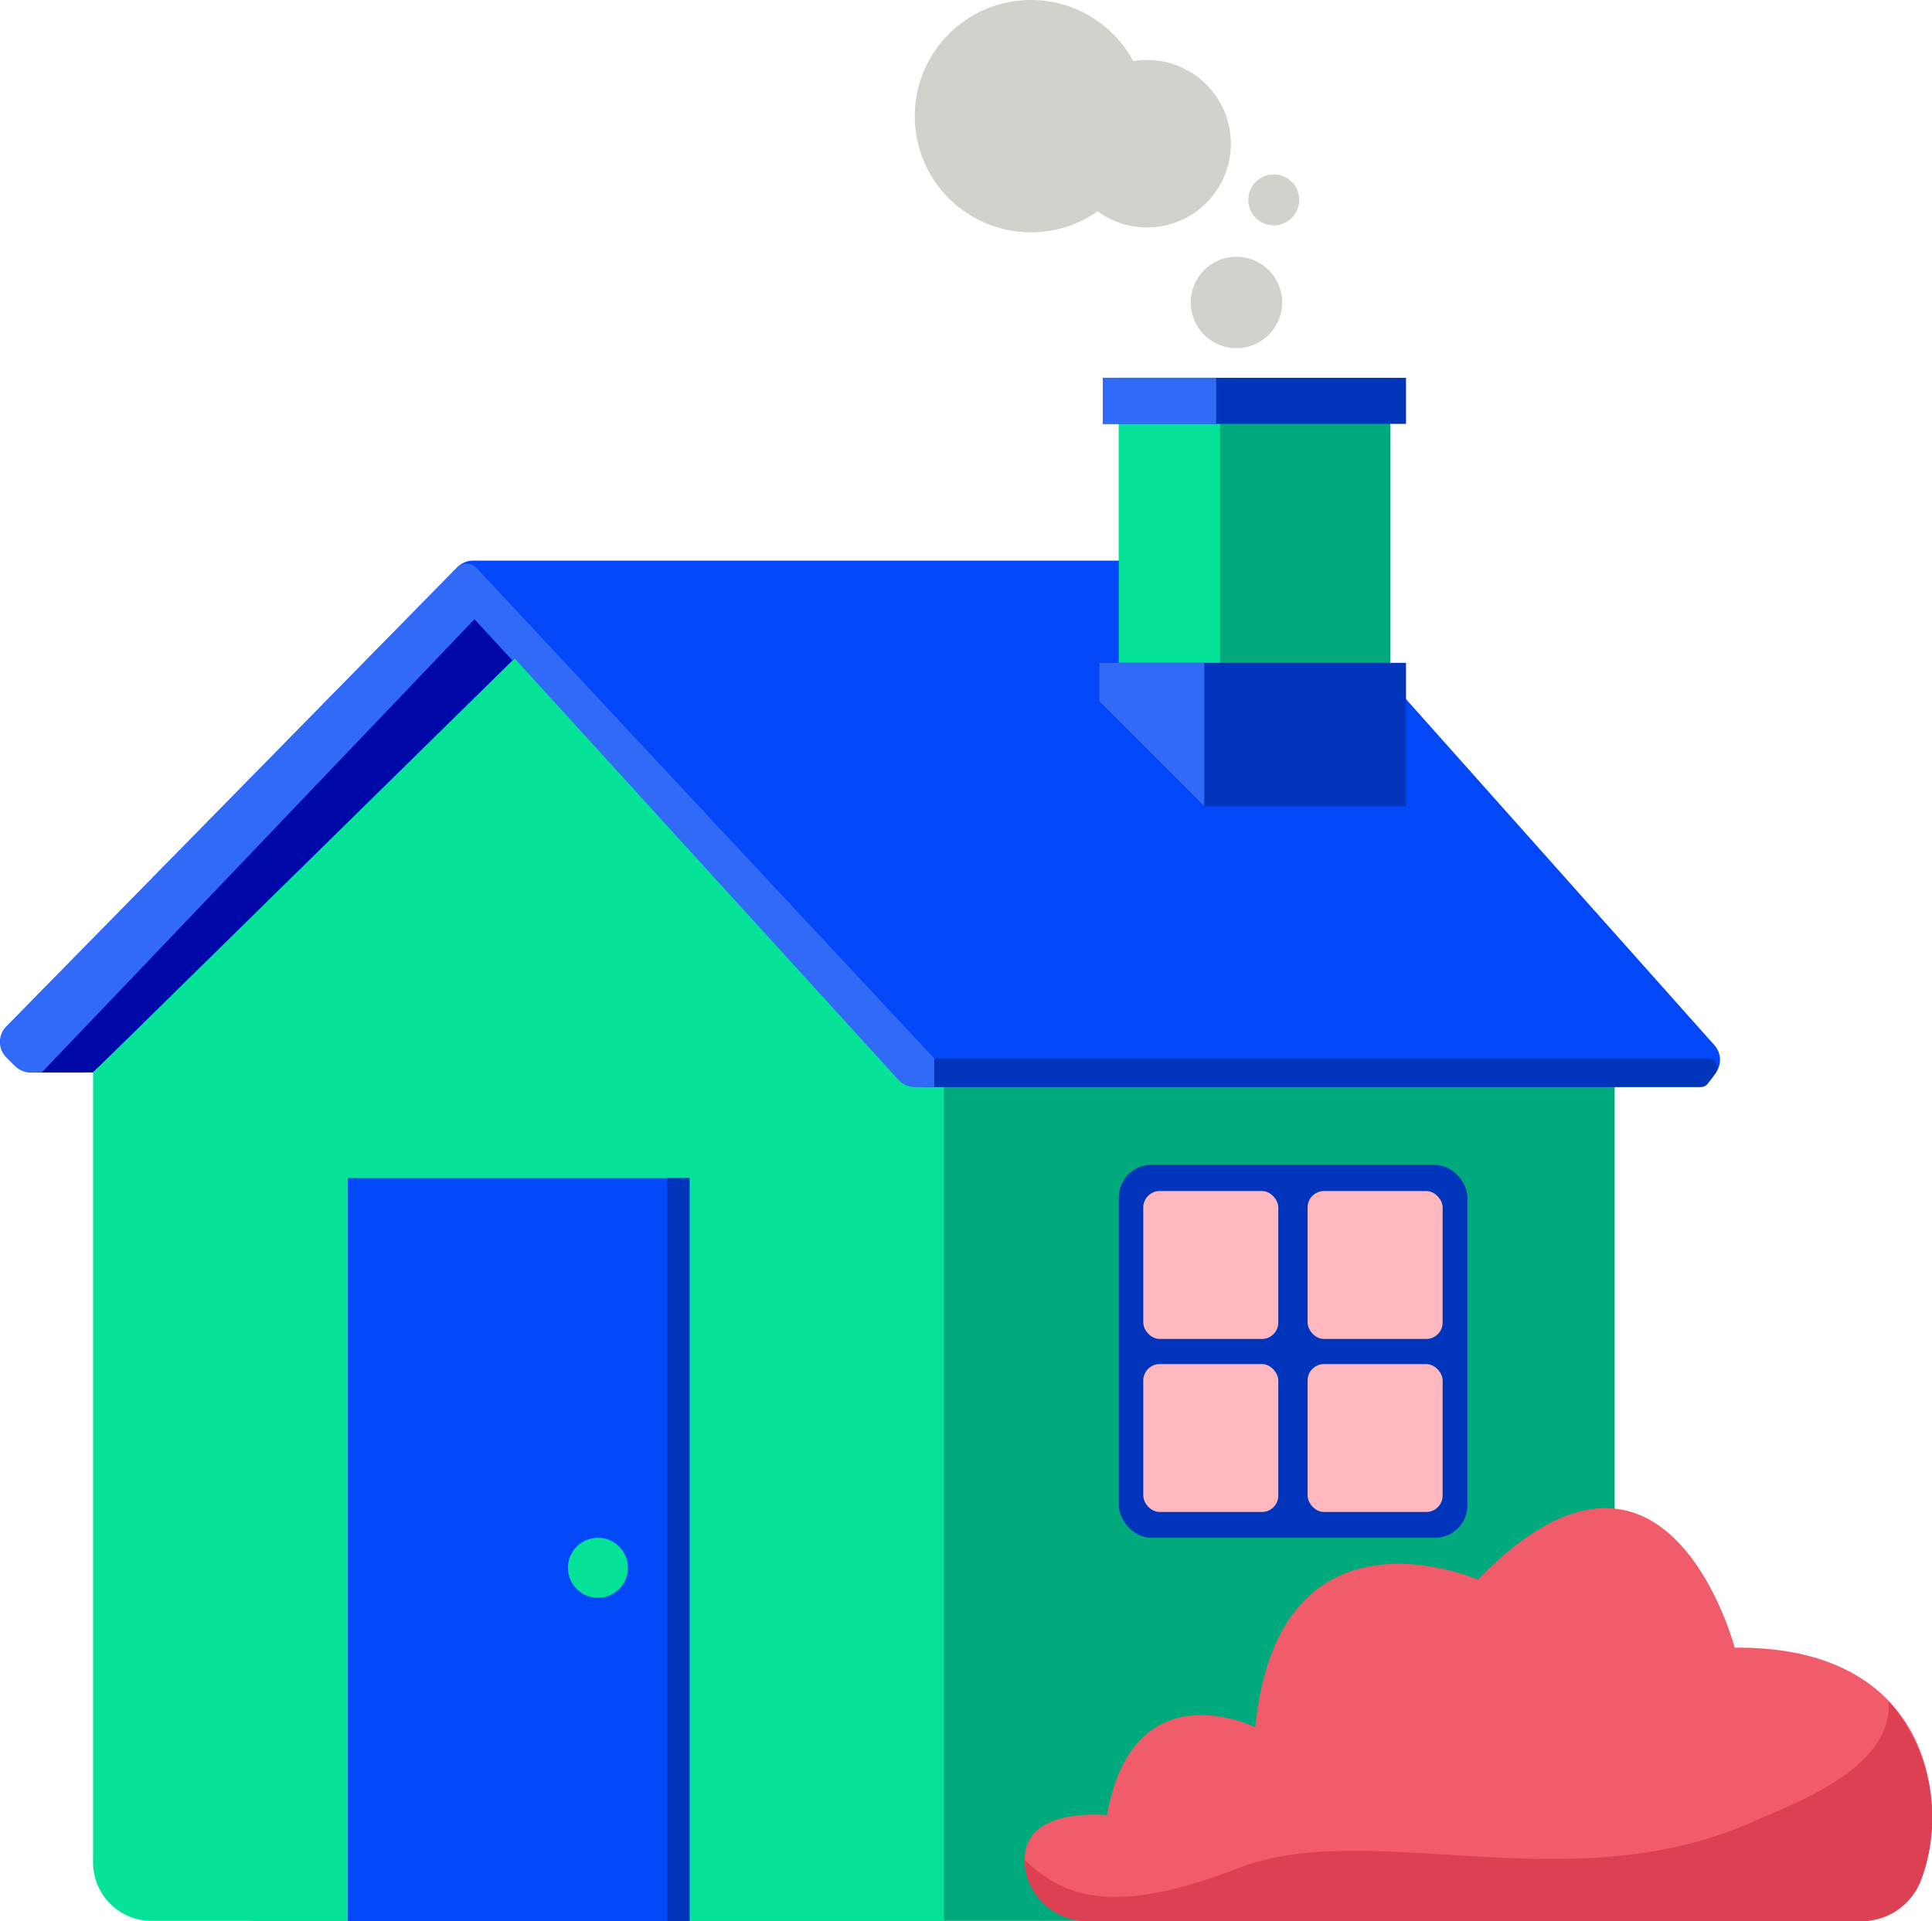 <?xml version="1.0" encoding="UTF-8"?> <svg xmlns="http://www.w3.org/2000/svg" width="55.374" height="55.07" viewBox="0 0 55.374 55.07"><g transform="translate(-10.292 -3.24)"><path d="M15.37,33.98h41.2V55.69a2.612,2.612,0,0,1-2.61,2.61H17.69a2.322,2.322,0,0,1-2.32-2.32v-22h0Z" fill="#00aa7c"></path><path d="M12.97,33.98,25.19,21.76,37.35,33.98V58.3H14.63a1.673,1.673,0,0,1-1.67-1.67V33.97Z" fill="#05e399"></path><rect width="9.99" height="10.69" rx="0.93" transform="translate(42.36 36.63)" fill="#0034ba"></rect><rect width="3.87" height="4.24" rx="0.47" transform="translate(43.06 37.38)" fill="#ffb8c0"></rect><rect width="3.87" height="4.24" rx="0.47" transform="translate(47.77 37.38)" fill="#ffb8c0"></rect><rect width="3.87" height="4.24" rx="0.47" transform="translate(43.06 42.34)" fill="#ffb8c0"></rect><rect width="3.87" height="4.24" rx="0.47" transform="translate(47.77 42.34)" fill="#ffb8c0"></rect><rect width="9.8" height="21.3" transform="translate(20.26 37.01)" fill="#0247f8"></rect><rect width="0.64" height="21.3" transform="translate(29.41 37.01)" fill="#0034ba"></rect><circle cx="0.86" cy="0.86" r="0.86" transform="translate(26.57 47.32)" fill="#05e399"></circle><path d="M12.71,33.98H11.17a.636.636,0,0,1-.45-.19l-.24-.24a.622.622,0,0,1,0-.89L23.4,19.5a.636.636,0,0,1,.45-.19H46.77a.644.644,0,0,1,.47.21L59.43,33.2a.632.632,0,0,1,.04.79l-.1.14a.617.617,0,0,1-.51.26H36.52a.644.644,0,0,1-.47-.21l-11-12.08L13.16,33.78a.62.62,0,0,1-.44.18Z" fill="#0247f8"></path><path d="M12.97,33.98H11.23a.138.138,0,0,1-.1-.23L23.89,20.99l1.15,1.12L12.96,33.98Z" fill="#0009a8"></path><path d="M59.26,33.58H37.07a.246.246,0,0,0-.19.09l-.27.3a.257.257,0,0,0,.19.43H59.04a.261.261,0,0,0,.21-.11l.22-.3a.26.26,0,0,0-.21-.41Z" fill="#0034ba"></path><path d="M23.96,19.53a.4.4,0,0,0-.56-.03h0L10.48,32.66a.64.64,0,0,0,0,.89l.24.24a.636.636,0,0,0,.45.19h.32l12.4-12.99,1.09,1.18.06-.06,11,12.08a.644.644,0,0,0,.47.21h.56v-.82L23.96,19.53Z" fill="#326af8"></path><rect width="7.78" height="9.38" transform="translate(42.36 14.07)" fill="#00aa7c"></rect><rect width="2.9" height="9.38" transform="translate(42.36 14.07)" fill="#05e399"></rect><rect width="8.69" height="1.32" transform="translate(41.9 14.07)" fill="#0034ba"></rect><rect width="3.25" height="1.32" transform="translate(41.9 14.07)" fill="#326af8"></rect><path d="M41.8,23.34l3.01,3.01h5.78V22.24H41.8Z" fill="#0034ba"></path><path d="M44.81,26.35V22.24H41.8v1.1Z" fill="#326af8"></path><path d="M41.48,58.3H63.64a1.823,1.823,0,0,0,1.7-1.15c.84-2.12.38-6.74-5.33-6.68,0,0-1.96-7.51-7.36-1.95,0,0-5.7-2.5-6.38,4.23,0,0-3.49-1.73-4.25,2.52,0,0-2.5-.27-2.35,1.4a1.806,1.806,0,0,0,1.82,1.61Z" fill="#f15c6a"></path><path d="M65.34,57.16A5.092,5.092,0,0,0,64.42,52c.14,1.9-2.6,2.89-3.89,3.46-5.24,2.34-10.95-.13-14.72,1.32-3.24,1.25-4.87,1.03-6.15-.23v.15a1.806,1.806,0,0,0,1.82,1.61H63.64A1.823,1.823,0,0,0,65.34,57.16Z" fill="#dd4053"></path><circle cx="3.33" cy="3.33" r="3.33" transform="translate(36.51 3.24)" fill="#d3d1cb"></circle><circle cx="2.4" cy="2.4" r="2.4" transform="translate(40.77 4.96)" fill="#d3d1cb"></circle><circle cx="0.73" cy="0.73" r="0.73" transform="translate(46.07 8.24)" fill="#d3d1cb"></circle><circle cx="1.31" cy="1.31" r="1.31" transform="translate(44.42 10.6)" fill="#d3d1cb"></circle></g></svg> 